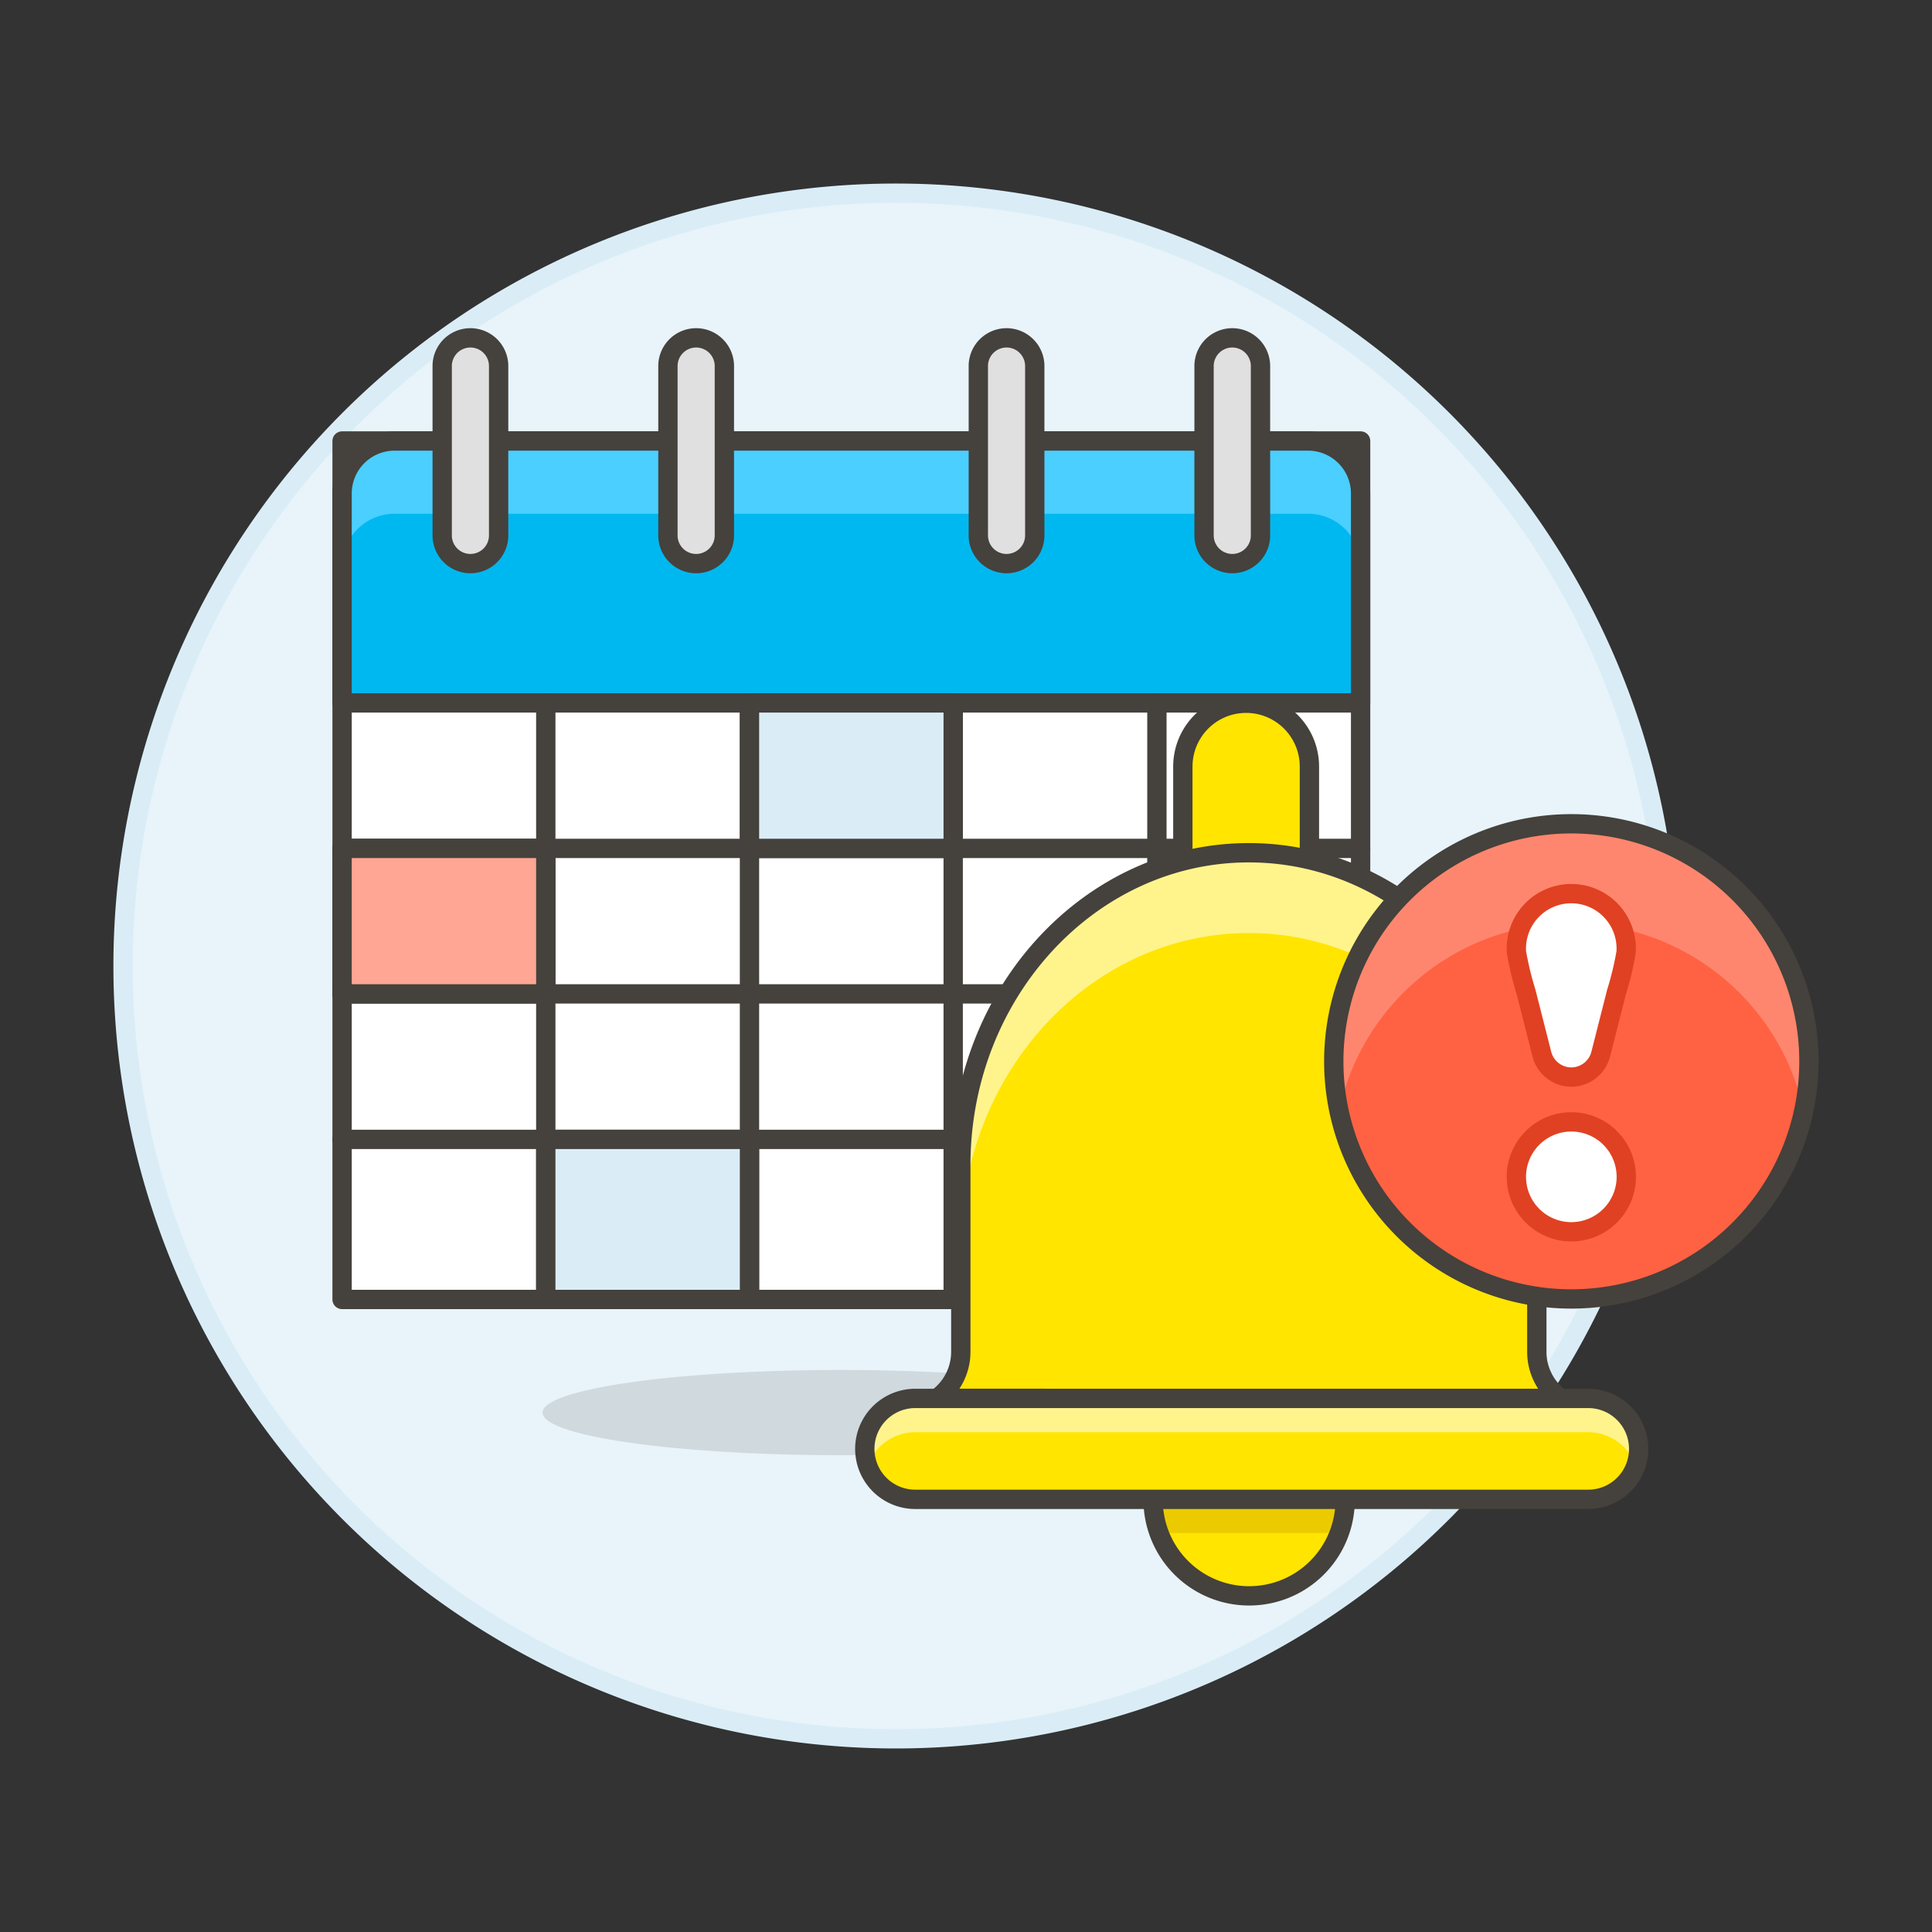 <svg viewBox="0 0 140 140" xmlns="http://www.w3.org/2000/svg"><rect x="0" y="0" width="140" height="140" fill="#333333" stroke="none"/><g transform="matrix(1.4,0,0,1.4,0,0)"><path d="M6.370 50.000 A40.000 40.000 0 1 0 86.370 50.000 A40.000 40.000 0 1 0 6.370 50.000 Z" fill="#e8f4fa" stroke="#daedf7"></path><path d="M17.706 22.826 L70.425 22.826 L70.425 67.260 L17.706 67.260 Z" fill="#ffffff" stroke="#45413c" stroke-linecap="round" stroke-linejoin="round"></path><path d="M70.425,36.382H17.706V25.546a2.719,2.719,0,0,1,2.719-2.72h47.28a2.72,2.72,0,0,1,2.72,2.72Z" fill="#00b8f0"></path><path d="M67.705,22.826H20.425a2.719,2.719,0,0,0-2.719,2.72v3.765a2.719,2.719,0,0,1,2.719-2.719h47.28a2.719,2.719,0,0,1,2.72,2.719V25.546A2.72,2.72,0,0,0,67.705,22.826Z" fill="#4acfff"></path><path d="M70.425,36.382H17.706V25.546a2.719,2.719,0,0,1,2.719-2.72h47.28a2.72,2.72,0,0,1,2.72,2.72Z" fill="none" stroke="#45413c" stroke-linecap="round" stroke-linejoin="round"></path><path d="M17.706 43.914L70.425 43.914" fill="none" stroke="#45413c" stroke-linecap="round" stroke-linejoin="round"></path><path d="M17.706 51.445L70.425 51.445" fill="none" stroke="#45413c" stroke-linecap="round" stroke-linejoin="round"></path><path d="M17.706 58.976L70.425 58.976" fill="none" stroke="#45413c" stroke-linecap="round" stroke-linejoin="round"></path><path d="M28.25 36.382L28.25 67.261" fill="none" stroke="#45413c" stroke-linecap="round" stroke-linejoin="round"></path><path d="M38.793 36.382L38.793 67.261" fill="none" stroke="#45413c" stroke-linecap="round" stroke-linejoin="round"></path><path d="M49.337 36.382L49.337 67.26" fill="none" stroke="#45413c" stroke-linecap="round" stroke-linejoin="round"></path><path d="M59.881 36.382L59.881 67.26" fill="none" stroke="#45413c" stroke-linecap="round" stroke-linejoin="round"></path><path d="M17.706 43.914H28.25V51.445H17.706z" fill="#ffa694" stroke="#45413c" stroke-linecap="round" stroke-linejoin="round"></path><path d="M28.25 58.976H38.794V67.26H28.25z" fill="#daedf7" stroke="#45413c" stroke-linecap="round" stroke-linejoin="round"></path><path d="M38.793 36.382H49.337V43.913H38.793z" fill="#daedf7" stroke="#45413c" stroke-linecap="round" stroke-linejoin="round"></path><path d="M28.082 73.115 A15.435 2.205 0 1 0 58.952 73.115 A15.435 2.205 0 1 0 28.082 73.115 Z" fill="#45413c" opacity=".15"></path><path d="M67.775,51.144V39.676A3.277,3.277,0,0,0,64.5,36.4h0a3.276,3.276,0,0,0-3.276,3.276V51.144Z" fill="#ffe500"></path><path d="M67.775,51.144V39.676A3.277,3.277,0,0,0,64.5,36.4h0a3.276,3.276,0,0,0-3.276,3.276V51.144Z" fill="none" stroke="#45413c" stroke-linecap="round" stroke-linejoin="round"></path><path d="M80.777,72.382a2.971,2.971,0,0,1-1.231-2.4V60.311c0-8.917-6.688-16.173-14.908-16.173S49.731,51.394,49.731,60.311v9.667a2.972,2.972,0,0,1-1.232,2.4Z" fill="#ffe500"></path><path d="M60.211,76.708a.5.5,0,0,0-.494.441,5.04,5.04,0,0,0-.031.553,4.97,4.97,0,0,0,9.939,0,5.04,5.04,0,0,0-.031-.553.5.5,0,0,0-.494-.441Z" fill="#ffe500"></path><path d="M69.324,79.408a.489.489,0,0,0-.224-.06H60.211a.489.489,0,0,0-.224.06,4.949,4.949,0,0,1-.3-1.706,5.04,5.04,0,0,1,.031-.553.5.5,0,0,1,.494-.441H69.1a.5.5,0,0,1,.494.441,5.04,5.04,0,0,1,.031.553A4.972,4.972,0,0,1,69.324,79.408Z" fill="#ebcb00"></path><path d="M60.211,76.708a.5.5,0,0,0-.494.441,5.04,5.04,0,0,0-.031.553,4.97,4.97,0,0,0,9.939,0,5.04,5.04,0,0,0-.031-.553.5.5,0,0,0-.494-.441Z" fill="none" stroke="#45413c" stroke-linecap="round" stroke-linejoin="round"></path><path d="M64.638,48.293c8.22,0,14.908,7.256,14.908,16.173V60.311c0-8.917-6.688-16.173-14.908-16.173S49.731,51.394,49.731,60.311v4.155C49.731,55.549,56.417,48.293,64.638,48.293Z" fill="#fff48c"></path><path d="M44.809,74.523a1.968,1.968,0,0,0-.048.424l0,.023A2.527,2.527,0,0,1,44.809,74.523Z" fill="#ffe500"></path><path d="M80.777,72.382a2.971,2.971,0,0,1-1.231-2.4V60.311c0-8.917-6.688-16.173-14.908-16.173S49.731,51.394,49.731,60.311v9.667a2.972,2.972,0,0,1-1.232,2.4Z" fill="none" stroke="#45413c" stroke-linecap="round" stroke-linejoin="round"></path><path d="M84.817,74.994a2.611,2.611,0,0,1-2.612,2.612H47.374a2.612,2.612,0,1,1,0-5.224H82.205A2.611,2.611,0,0,1,84.817,74.994Z" fill="#ffe500"></path><path d="M47.374,74.131H82.205a2.613,2.613,0,0,1,2.462,1.738,2.614,2.614,0,0,0-2.462-3.487H47.374a2.612,2.612,0,0,0-2.462,3.487A2.613,2.613,0,0,1,47.374,74.131Z" fill="#fff48c"></path><path d="M84.817,74.994a2.611,2.611,0,0,1-2.612,2.612H47.374a2.612,2.612,0,1,1,0-5.224H82.205A2.611,2.611,0,0,1,84.817,74.994Z" fill="none" stroke="#45413c" stroke-linecap="round" stroke-linejoin="round"></path><path d="M25.809,27.673a1.461,1.461,0,1,1-2.921,0V18.91a1.461,1.461,0,0,1,2.921,0Z" fill="#e0e0e0" stroke="#45413c" stroke-linecap="round" stroke-linejoin="round"></path><path d="M37.493,27.673a1.461,1.461,0,1,1-2.921,0V18.91a1.461,1.461,0,0,1,2.921,0Z" fill="#e0e0e0" stroke="#45413c" stroke-linecap="round" stroke-linejoin="round"></path><path d="M53.559,27.673a1.461,1.461,0,1,1-2.921,0V18.91a1.461,1.461,0,0,1,2.921,0Z" fill="#e0e0e0" stroke="#45413c" stroke-linecap="round" stroke-linejoin="round"></path><path d="M65.243,27.673a1.461,1.461,0,1,1-2.921,0V18.91a1.461,1.461,0,0,1,2.921,0Z" fill="#e0e0e0" stroke="#45413c" stroke-linecap="round" stroke-linejoin="round"></path><path d="M69.036 54.936 A12.297 12.297 0 1 0 93.630 54.936 A12.297 12.297 0 1 0 69.036 54.936 Z" fill="#ff6242"></path><path d="M93.361,57.507a12.3,12.3,0,0,0-24.055,0,12.3,12.3,0,1,1,24.055,0Z" fill="#ff866e"></path><path d="M69.036 54.936 A12.297 12.297 0 1 0 93.630 54.936 A12.297 12.297 0 1 0 69.036 54.936 Z" fill="none" stroke="#45413c" stroke-linecap="round" stroke-linejoin="round"></path><path d="M81.333,55.748a1.576,1.576,0,0,1-1.528-1.189l-.813-3.2a16.554,16.554,0,0,1-.5-2.065,2.844,2.844,0,1,1,5.675-.007,15.93,15.93,0,0,1-.5,2.075l-.813,3.2A1.576,1.576,0,0,1,81.333,55.748Z" fill="#ffffff" stroke="#e04122" stroke-linecap="round" stroke-linejoin="round"></path><path d="M81.333,63.758a2.845,2.845,0,1,1,2.844-2.846A2.849,2.849,0,0,1,81.333,63.758Z" fill="#ffffff" stroke="#e04122" stroke-linecap="round" stroke-linejoin="round"></path></g></svg>